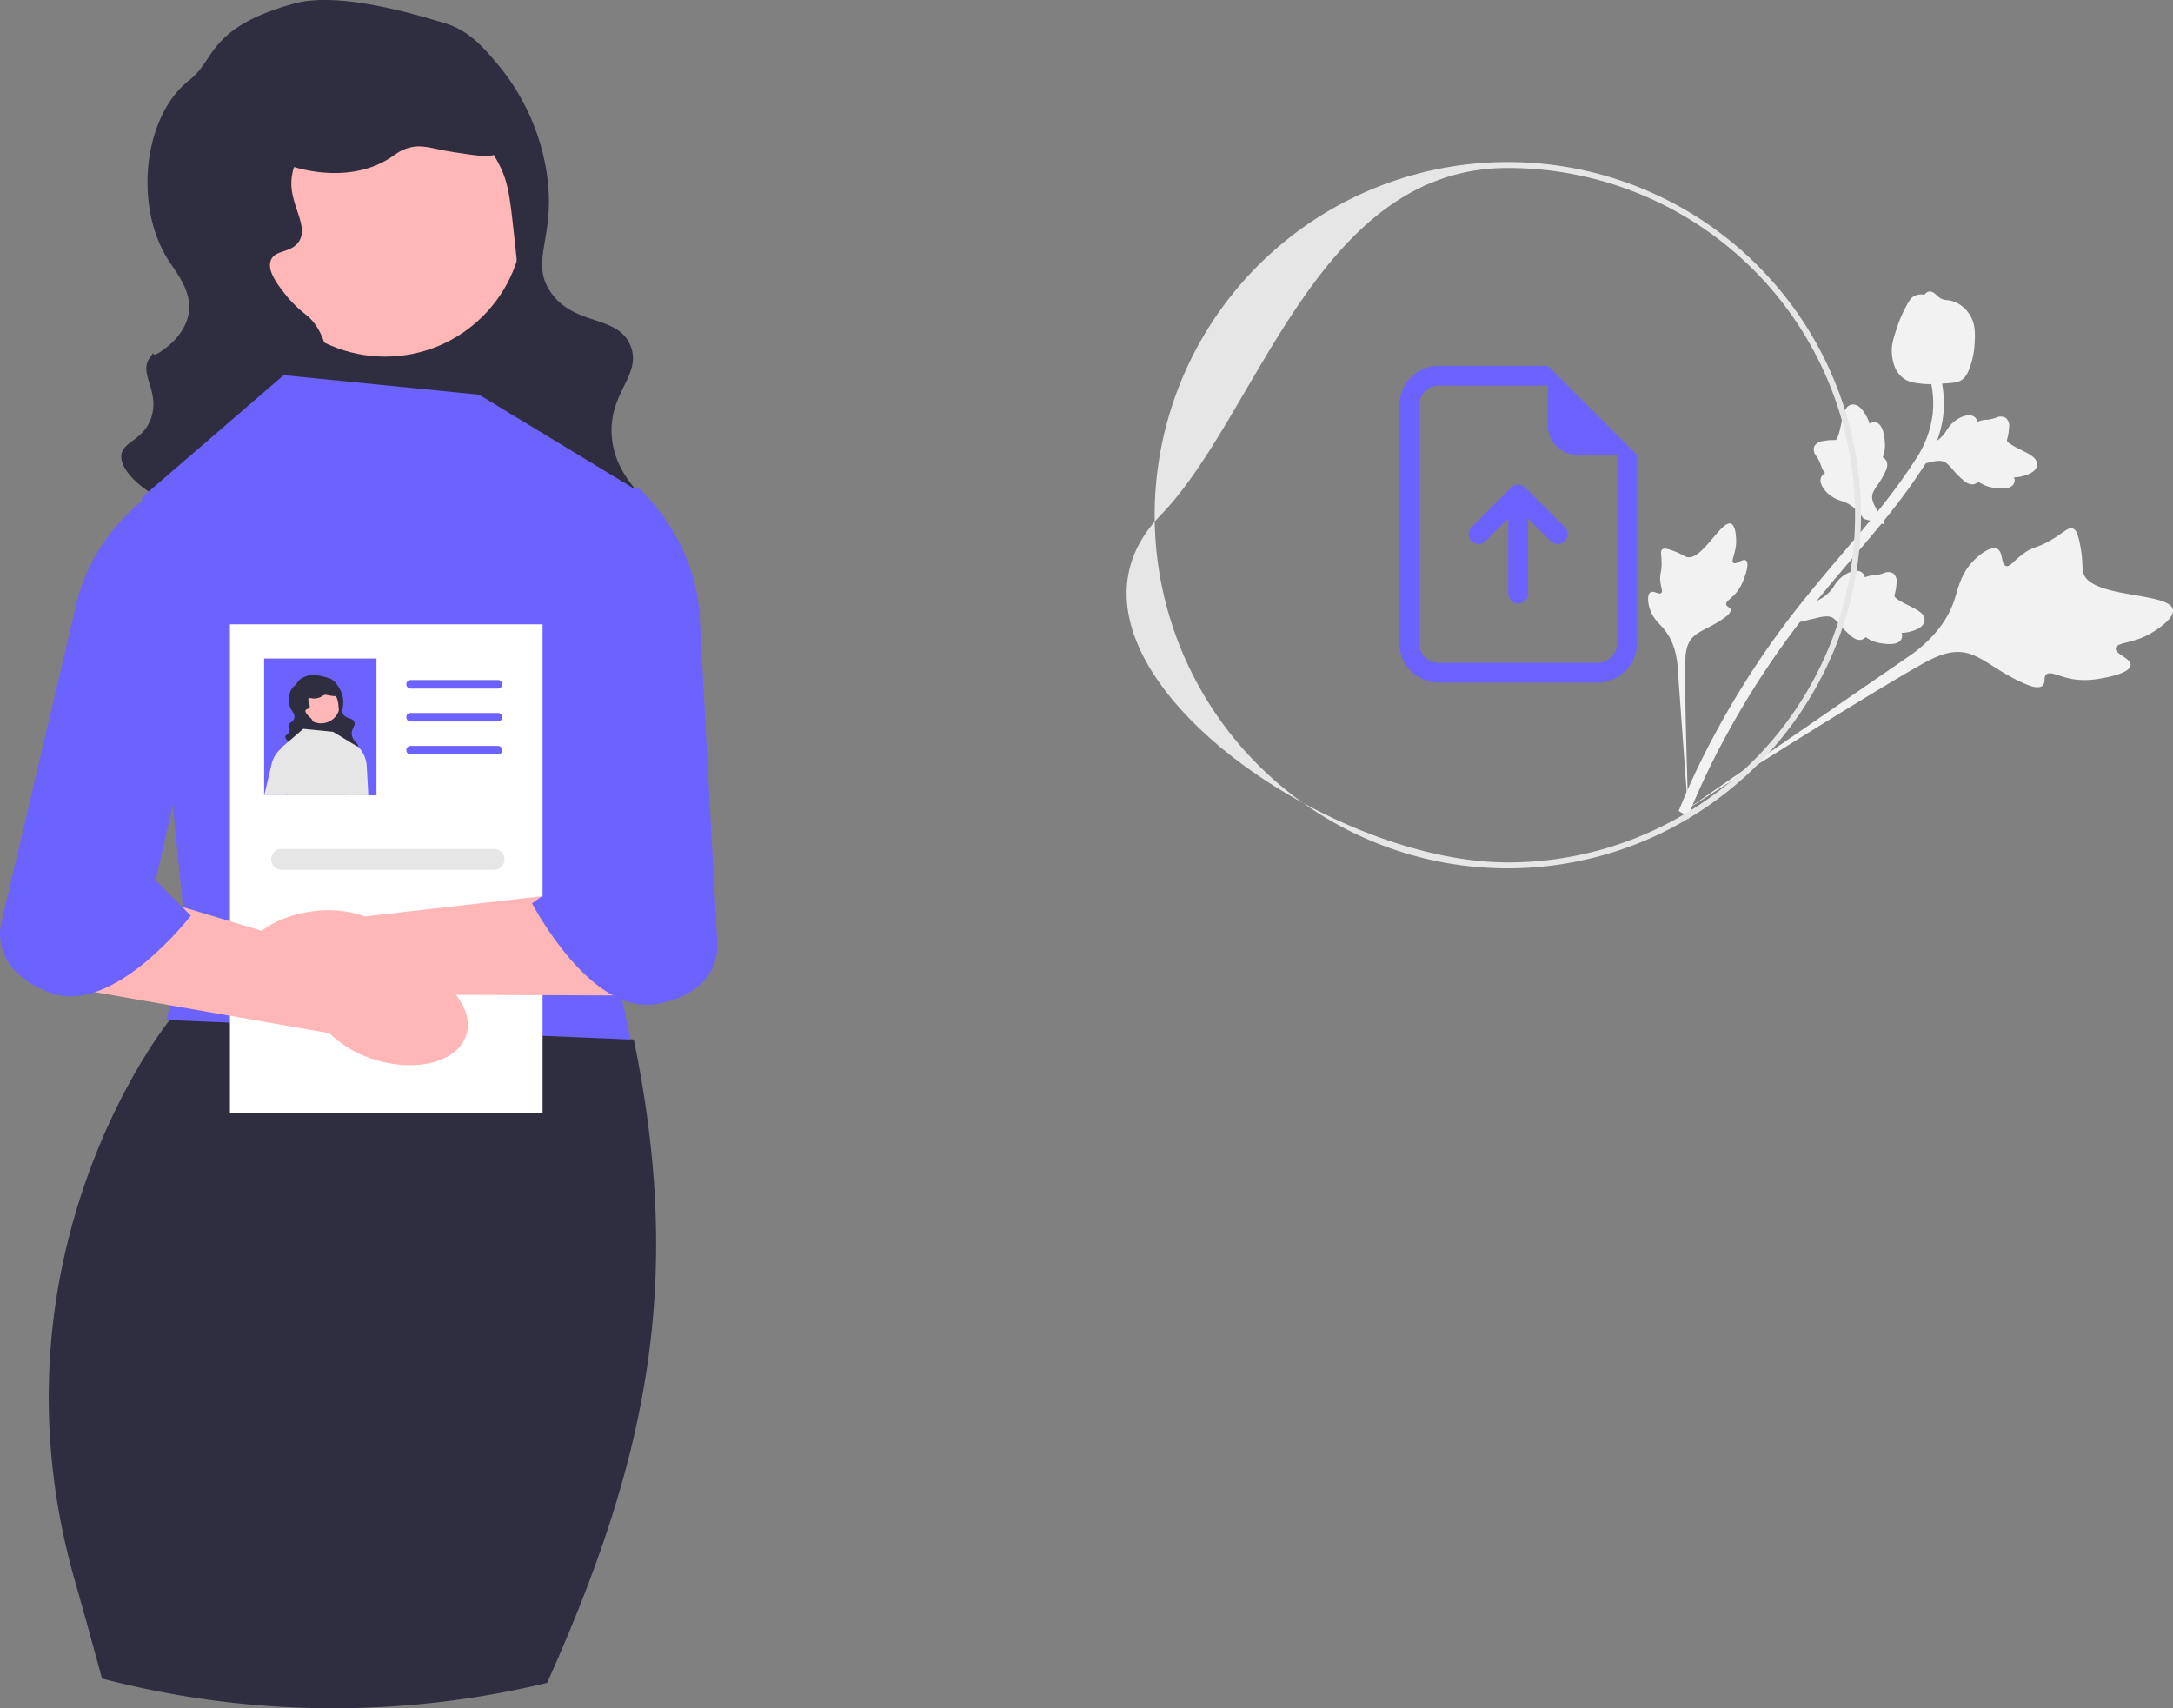 <svg id="undraw_updated_resume_re_7r9j" xmlns="http://www.w3.org/2000/svg" width="732.197" height="575.594" viewBox="0 0 732.197 575.594">
  <rect x="0" y="0" width="732.197" height="575.594" fill="#808080" stroke="none"/>
  <g id="Group_13" data-name="Group 13">
    <rect id="Rectangle_24" data-name="Rectangle 24" width="95.624" height="90.678" transform="translate(83.345 79.432) rotate(-6.717)" fill="#2f2e41"/>
    <circle id="Ellipse_738" data-name="Ellipse 738" cx="46.624" cy="46.624" r="46.624" transform="translate(83.149 26.91)" fill="#ffb6b6"/>
    <path id="Path_1891" data-name="Path 1891" d="M99.033,1.22h0c-29.055,8.066-26.349,18.9-35.152,25.721C48.371,38.965,45.2,68.783,56.279,86.91c2.959,4.843,8.748,11.243,7.226,19.07-1.169,6.008-6.1,10.052-7.03,10.788-7.6,6.029-2.957-.625-6.164,4.046-3.54,5.156,3.574,11.013.677,19.841-2.569,7.827-9.739,8.036-10.112,12.811-.641,8.223,19.481,22.235,38.722,18.68,17.131-3.165,28.237-19.271,30.913-33.522,1.793-9.547,1.168-25.531-7.132-32.362a40.616,40.616,0,0,1-7.514-7.415c-2.538-3.3-5.879-7.654-4.625-11.076,1.336-3.646,6.488-2.416,9.246-6.069,3.74-4.954-2.212-11.878-2.314-19.648C98,48.9,114.576,31.1,134.385,31.228c22.471.15,33.431,23.276,34.581,25.808,2.384,5.249,2.971,10.531,4.144,21.093,1.684,15.158,2.74,24.658-.862,34.963-5.181,14.822-14.063,14.333-15.311,25.044-1.946,16.7,18.132,30.88,20.424,32.456,16.986,11.684,40.719,13,43.922,6.447,2.886-5.907-13.629-12.623-15.126-29.76-1.3-14.851,10.147-20.773,6.353-30.63-4.177-10.85-19.132-6.5-27.068-18.393C178.035,87.158,188.35,79.3,183.7,55.3a74.679,74.679,0,0,0-15.511-33.035c-4.929-5.924-9.942-11.95-18.3-14.445C140.53,5.027,114.4-3.046,99.034,1.22h0Z" fill="#2f2e41"/>
    <path id="Path_1892" data-name="Path 1892" d="M84.207,44.468c2.4,10,18.206,13.173,24.852,13.674,2.815.212,12.326.928,21.093-4.144,3.24-1.875,4.327-3.353,7.8-4.239,4.7-1.2,7.324.335,15.122,1.539,8.671,1.339,13.007,2.009,14.929-.1,3.143-3.444-.714-13.045-5.589-19.263-9.014-11.5-23.3-13.7-29.957-14.733-7.61-1.176-23.053-3.562-35.829,5.88C94.92,24.347,81.773,34.311,84.207,44.468h0Z" fill="#2f2e41"/>
  </g>
  <g id="Group_14" data-name="Group 14">
    <path id="Path_1893" data-name="Path 1893" d="M717.9,224.129c.216-2.364-5.309-3.663-5-5.728s5.9-1.484,11.915-5.06c1.085-.645,7.925-4.709,7.351-7.905-1.088-6.059-27.856-3.672-30.227-12.506-.52-1.939.079-4.624-1.337-10.712-.563-2.422-1.05-3.684-2.1-4.105-1.49-.6-2.812,1.019-6.568,3.361-5.633,3.512-6.616,2.343-10.674,5.461-3.012,2.315-4.053,4.175-5.327,3.762-1.8-.585-.885-4.687-2.941-5.747-2.1-1.082-5.876,1.734-8.211,4.2-4.381,4.629-4.945,9.366-6.473,13.672-1.66,4.679-5.235,11.035-13.862,17.453L565.8,274.467c16.539-10.829,62.76-39.876,80.739-50.088,5.19-2.948,10.635-5.808,16.459-4.278,5.607,1.473,10.891,6.838,19.9,10.54,1.052.432,3.995,1.6,5.366.363,1.133-1.021.159-2.754,1.2-3.723,1.4-1.3,4.288.761,9.089,1.566a25.806,25.806,0,0,0,8.249-.077c.678-.09,10.807-1.494,11.094-4.64h0Z" fill="#f2f2f2"/>
    <path id="Path_1894" data-name="Path 1894" d="M588.3,188.847c-1.1-.788-3.329,1.549-4.255.8s.973-3.322.954-7.308c0-.719-.024-5.249-1.759-5.889-3.288-1.214-9.839,12.612-14.86,11.227-1.1-.3-2.247-1.373-5.643-2.435-1.351-.422-2.111-.547-2.621-.154-.723.559-.311,1.674-.246,4.194.1,3.778-.759,3.923-.4,6.814.267,2.146.88,3.194.309,3.7-.807.717-2.556-.918-3.669-.215-1.136.717-.844,3.384-.307,5.242,1.008,3.486,3.17,5.13,4.843,7.122,1.817,2.165,3.906,5.753,4.566,11.839l3.909,54.233c-.543-11.242-1.463-42.308-1.288-54.079.051-3.4.218-6.9,2.65-9.313,2.341-2.327,6.5-3.372,10.914-6.724.516-.392,1.937-1.5,1.726-2.529-.174-.851-1.306-.873-1.48-1.665-.234-1.062,1.611-1.885,3.391-4.009a14.694,14.694,0,0,0,2.343-4.071c.152-.359,2.385-5.735.923-6.784h0Z" fill="#f2f2f2"/>
    <path id="Path_1895" data-name="Path 1895" d="M606.6,209.551l3.6-6.365.624-.228a13.446,13.446,0,0,0,6.45-4.464c.221-.3.427-.618.637-.938a11.367,11.367,0,0,1,3.949-4.051c1.164-.669,4.08-2.059,5.759-.411a2.635,2.635,0,0,1,.765,1.433l.286-.114a8,8,0,0,1,2.693-.564,9.349,9.349,0,0,0,2.176-.362c.465-.127.848-.257,1.172-.365a3.412,3.412,0,0,1,3.315.15,3.642,3.642,0,0,1,1.01,3.33,17.513,17.513,0,0,1-.56,3.519,5.494,5.494,0,0,0-.146.665c-.025.848,3.5,2.591,4.827,3.254,2.981,1.481,5.56,2.762,5.294,5.126-.189,1.691-1.841,2.913-5.048,3.724a11.868,11.868,0,0,1-2.7.34,2.432,2.432,0,0,1,.052,1.922h0c-.674,1.686-2.936,2.229-6.724,1.619a12.1,12.1,0,0,1-3.671-1.071,14.152,14.152,0,0,1-1.741-1.039,2.392,2.392,0,0,1-.872.7c-1.136.543-2.459.235-3.915-.974a29.343,29.343,0,0,1-3.792-3.8,12.848,12.848,0,0,0-2.417-2.364c-1.417-.861-3.225-.536-5.442-.022l-5.58,1.346h0Z" fill="#f2f2f2"/>
    <path id="Path_1896" data-name="Path 1896" d="M635.022,176.708l-7.07-1.868-.379-.546a13.446,13.446,0,0,0-5.954-5.107c-.349-.137-.706-.257-1.069-.379a11.368,11.368,0,0,1-4.92-2.792c-.943-.956-3.027-3.424-1.859-5.467a2.635,2.635,0,0,1,1.192-1.1c-.06-.08-.118-.161-.182-.248a8,8,0,0,1-1.228-2.462,9.35,9.35,0,0,0-.9-2.013c-.241-.417-.464-.756-.65-1.041a3.412,3.412,0,0,1-.7-3.245,3.642,3.642,0,0,1,2.965-1.822,17.516,17.516,0,0,1,3.546-.351,5.494,5.494,0,0,0,.681-.028c.827-.191,1.617-4.045,1.923-5.494.676-3.259,1.262-6.078,3.615-6.421,1.684-.247,3.284,1.042,4.882,3.939a11.862,11.862,0,0,1,1.015,2.527,2.432,2.432,0,0,1,1.846-.538h0c1.8.225,2.9,2.274,3.272,6.094a12.1,12.1,0,0,1-.1,3.823,14.155,14.155,0,0,1-.563,1.948,2.393,2.393,0,0,1,.9.666c.813.961.851,2.319.051,4.034a29.343,29.343,0,0,1-2.71,4.631,12.842,12.842,0,0,0-1.674,2.938c-.473,1.589.3,3.255,1.359,5.269l2.718,5.056h0Z" fill="#f2f2f2"/>
    <path id="Path_1897" data-name="Path 1897" d="M644.513,157.148l3.6-6.365.624-.228a13.446,13.446,0,0,0,6.45-4.464c.221-.3.427-.618.637-.938a11.367,11.367,0,0,1,3.949-4.051c1.164-.669,4.08-2.059,5.759-.411a2.635,2.635,0,0,1,.765,1.433l.286-.114a8,8,0,0,1,2.693-.564,9.349,9.349,0,0,0,2.176-.362c.465-.127.848-.257,1.172-.365a3.412,3.412,0,0,1,3.315.15,3.642,3.642,0,0,1,1.01,3.33,17.513,17.513,0,0,1-.56,3.519,5.494,5.494,0,0,0-.146.665c-.025.848,3.5,2.591,4.827,3.254,2.981,1.481,5.56,2.762,5.294,5.126-.189,1.691-1.841,2.913-5.048,3.724a11.868,11.868,0,0,1-2.7.34,2.432,2.432,0,0,1,.052,1.922h0c-.674,1.686-2.936,2.229-6.724,1.619a12.1,12.1,0,0,1-3.671-1.071,14.152,14.152,0,0,1-1.741-1.039,2.392,2.392,0,0,1-.872.7c-1.136.543-2.459.235-3.915-.974a29.343,29.343,0,0,1-3.792-3.8,12.848,12.848,0,0,0-2.417-2.364c-1.417-.861-3.225-.536-5.442-.022l-5.58,1.346h0Z" fill="#f2f2f2"/>
    <path id="Path_1898" data-name="Path 1898" d="M567.846,275.8l-.674-1.666.732-1.64-.732,1.64-1.558-.876c.074-.15.218-.514.448-1.08a254.137,254.137,0,0,1,12.586-26.333A292.724,292.724,0,0,1,596.2,217.534c6.428-9.166,11.825-15.721,16.162-20.991,3.272-3.974,6.455-7.709,9.558-11.346,8.287-9.718,16.114-18.9,23.34-30.1a35.272,35.272,0,0,0,5.9-15.16,33.427,33.427,0,0,0-1.052-13.192l3.464-.968a37.08,37.08,0,0,1,1.153,14.608,38.63,38.63,0,0,1-6.448,16.662c-7.354,11.4-15.257,20.671-23.625,30.482-3.09,3.624-6.261,7.342-9.519,11.3-4.3,5.22-9.646,11.719-15.992,20.768A289.162,289.162,0,0,0,581.8,247.556a250.107,250.107,0,0,0-12.412,25.973c-.663,1.629-.8,1.971-1.546,2.269h0Z" fill="#f2f2f2"/>
    <path id="Path_1899" data-name="Path 1899" d="M641.423,127.5c-.119-.086-.238-.177-.354-.274-2.382-1.927-3.6-5.072-3.634-9.347-.011-2.009.582-3.863,1.763-7.561a44.876,44.876,0,0,1,3.01-6.983c1.226-2.314,1.9-3.166,2.877-3.64a5.483,5.483,0,0,1,3.407-.389,2.031,2.031,0,0,1,.735-.776c1.374-.855,2.578.259,3.236.852a8.824,8.824,0,0,0,1.24,1.019,4.515,4.515,0,0,0,2.236.7,9.993,9.993,0,0,1,3.128.8,10.713,10.713,0,0,1,4.317,3.678c2.39,3.327,2.171,6.9,1.917,11.033a27.438,27.438,0,0,1-1.562,7.212c-.9,2.471-1.636,3.321-2.3,3.87-1.364,1.131-2.786,1.315-6.205,1.518a48.192,48.192,0,0,1-6.738.184c-3.19-.329-5.194-.535-7.07-1.893h0Z" fill="#f2f2f2"/>
  </g>
  <path id="Path_1900" data-name="Path 1900" d="M184.348,567.021a307.462,307.462,0,0,1-149.981-1.455c-2.71-10.028-5.786-21.132-9.272-33.414-31.282-110.281,32.093-188.47,32.093-188.47l15.635-12.337,140.742,18.923c16.38,79.854,5.719,139.109-29.217,216.754h0Z" fill="#2f2e41"/>
  <path id="Path_1901" data-name="Path 1901" d="M161.422,132.995l-65.841-6.584L47.847,167.562,62.661,315.7l-6.584,27.982,156.372,6.584-8.23-39.5,11.522-144.85Z" fill="#6c63ff"/>
  <rect id="Rectangle_25" data-name="Rectangle 25" width="105.345" height="164.602" transform="translate(77.475 210.358)" fill="#fff"/>
  <path id="Path_1902" data-name="Path 1902" d="M167.789,232.013H138.354a1.444,1.444,0,0,1,0-2.888h29.435a1.444,1.444,0,0,1,0,2.888Z" fill="#6c63ff"/>
  <path id="Path_1903" data-name="Path 1903" d="M167.789,243.118H138.354a1.444,1.444,0,0,1,0-2.888h29.435a1.444,1.444,0,0,1,0,2.888Z" fill="#6c63ff"/>
  <path id="Path_1904" data-name="Path 1904" d="M167.789,254.223H138.354a1.444,1.444,0,1,1,0-2.888h29.435a1.444,1.444,0,1,1,0,2.888Z" fill="#6c63ff"/>
  <path id="Path_1905" data-name="Path 1905" d="M166.467,293.089H94.891a3.511,3.511,0,1,1,0-7.022h71.577a3.511,3.511,0,1,1,0,7.022Z" fill="#e6e6e6"/>
  <path id="b-409" d="M126.2,357.02c14.241,4.463,28.088.733,30.927-8.331s-6.4-20.027-20.651-24.49a37.351,37.351,0,0,0-17.585-1.39l-60.581-18.15-38.447,27.5,91.1,15.961a37.354,37.354,0,0,0,15.239,8.9Z" fill="#ffb6b6"/>
  <path id="Path_1906" data-name="Path 1906" d="M54.051,164.27s-22.072,12.613-28.378,39.414L.448,310.891S-4.282,326.657,17,334.54s47.3-26.013,47.3-26.013l-11.88-11.88L75.335,196.59,54.051,164.27h0Z" fill="#6c63ff"/>
  <path id="c-410" d="M109.781,341.175c-14.805,1.883-27.778-4.23-28.974-13.653s9.835-18.584,24.646-20.465a37.35,37.35,0,0,1,17.555,1.732l62.832-7.185,33,33.853-92.484-.351a37.353,37.353,0,0,1-16.569,6.07Z" fill="#ffb6b6"/>
  <path id="Path_1907" data-name="Path 1907" d="M214.784,164.164s19.5,16.307,20.985,43.8L241.7,317.939s1.876,16.353-20.464,20.359-41.97-33.945-41.97-33.945l13.789-9.6-4.916-102.529,26.648-28.061h0Z" fill="#6c63ff"/>
  <rect id="Rectangle_26" data-name="Rectangle 26" width="37.859" height="46.089" transform="translate(88.997 221.881)" fill="#6c63ff"/>
  <path id="Path_1908" data-name="Path 1908" d="M99.1,256.282l-2.6,11.391-.066.3H89.03c.889-3.753,1.992-8.395,2.5-10.617a9.892,9.892,0,0,1,3.391-5.317,5.744,5.744,0,0,1,.938-.691l3.243,4.938h0Z" fill="#e6e6e6"/>
  <path id="Path_1909" data-name="Path 1909" d="M124.107,267.969H116.9l-.593-12.362,3.95-4.164.115-.115a9.975,9.975,0,0,1,3.193,6.683c.115,2.09.346,6.288.543,9.958Z" fill="#e6e6e6"/>
  <path id="Path_1910" data-name="Path 1910" d="M508.068,292.594a119,119,0,1,1,119-119A119.135,119.135,0,0,1,508.068,292.594Zm0-236c-64.514,0-84,83-117,117-44.932,46.294,52.486,117,117,117a117,117,0,0,0,0-234Z" fill="#e6e6e6"/>
  <path id="Path_1911" data-name="Path 1911" d="M514.884,199.993a3.336,3.336,0,1,1-6.672,0V174.687l-7.646,7.653a3.34,3.34,0,0,1-4.724-4.724l13.344-13.344a3.336,3.336,0,0,1,4.718-.006l.006.006,13.344,13.344a3.34,3.34,0,0,1-4.724,4.724l-7.646-7.653v25.306Z" fill="#6c63ff"/>
  <path id="Path_1912" data-name="Path 1912" d="M551.58,216.673V153.29l-30.023-30.023h-36.7a13.344,13.344,0,0,0-13.344,13.344v80.063a13.344,13.344,0,0,0,13.344,13.344h53.375a13.344,13.344,0,0,0,13.344-13.344Zm-30.023-73.391a10.008,10.008,0,0,0,10.008,10.008h13.344v63.383a6.672,6.672,0,0,1-6.672,6.672H484.861a6.672,6.672,0,0,1-6.672-6.672V136.611a6.672,6.672,0,0,1,6.672-6.672h36.7v13.344Z" fill="#6c63ff"/>
  <g id="Group_15" data-name="Group 15">
    <rect id="Rectangle_27" data-name="Rectangle 27" width="12.966" height="12.295" transform="translate(101.882 238.215) rotate(-6.717)" fill="#2f2e41"/>
    <circle id="Ellipse_739" data-name="Ellipse 739" cx="6.322" cy="6.322" r="6.322" transform="translate(101.855 231.092)" fill="#ffb6b6"/>
    <path id="Path_1913" data-name="Path 1913" d="M104.009,227.608h0c-3.94,1.094-3.573,2.562-4.767,3.488-2.1,1.63-2.532,5.674-1.031,8.131.4.657,1.186,1.525.98,2.586a2.681,2.681,0,0,1-.953,1.463c-1.031.817-.4-.085-.836.549-.48.7.485,1.493.092,2.69-.348,1.061-1.321,1.09-1.371,1.737-.087,1.115,2.642,3.015,5.251,2.533a5.639,5.639,0,0,0,4.192-4.545c.243-1.294.158-3.462-.967-4.388a5.507,5.507,0,0,1-1.019-1.005c-.344-.448-.8-1.038-.627-1.5.181-.494.88-.328,1.254-.823.507-.672-.3-1.611-.314-2.664-.023-1.784,2.224-4.2,4.91-4.18,3.047.02,4.533,3.156,4.689,3.5a9.215,9.215,0,0,1,.562,2.86c.228,2.055.371,3.344-.117,4.741-.7,2.01-1.907,1.943-2.076,3.4-.264,2.265,2.459,4.187,2.769,4.4,2.3,1.584,5.521,1.763,5.956.874.391-.8-1.848-1.712-2.051-4.035-.176-2.014,1.376-2.817.861-4.153-.566-1.471-2.594-.882-3.67-2.494-1-1.505.394-2.57-.236-5.825a10.126,10.126,0,0,0-2.1-4.479A5.222,5.222,0,0,0,110.9,228.5c-1.269-.379-4.812-1.474-6.9-.9h0Z" fill="#2f2e41"/>
    <path id="Path_1914" data-name="Path 1914" d="M102,233.472c.325,1.356,2.469,1.786,3.37,1.854a4.991,4.991,0,0,0,2.86-.562,3.655,3.655,0,0,1,1.058-.575c.638-.163.993.045,2.05.209,1.176.182,1.764.272,2.024-.013.426-.467-.1-1.769-.758-2.612a6.113,6.113,0,0,0-4.062-2,6.312,6.312,0,0,0-4.858.8c-.232.171-2.014,1.522-1.684,2.9h0Z" fill="#2f2e41"/>
  </g>
  <path id="Path_1915" data-name="Path 1915" d="M120.519,251.608l-1.3,16.361H96.52l-.017-.3-1.58-15.637-.016-.181,4.806-4.132,1.481-1.284,1-.856,2.585.264,7.44.74h.016l2.5,1.515,3.736,2.271,1.778,1.07Z" fill="#e6e6e6"/>
</svg>
